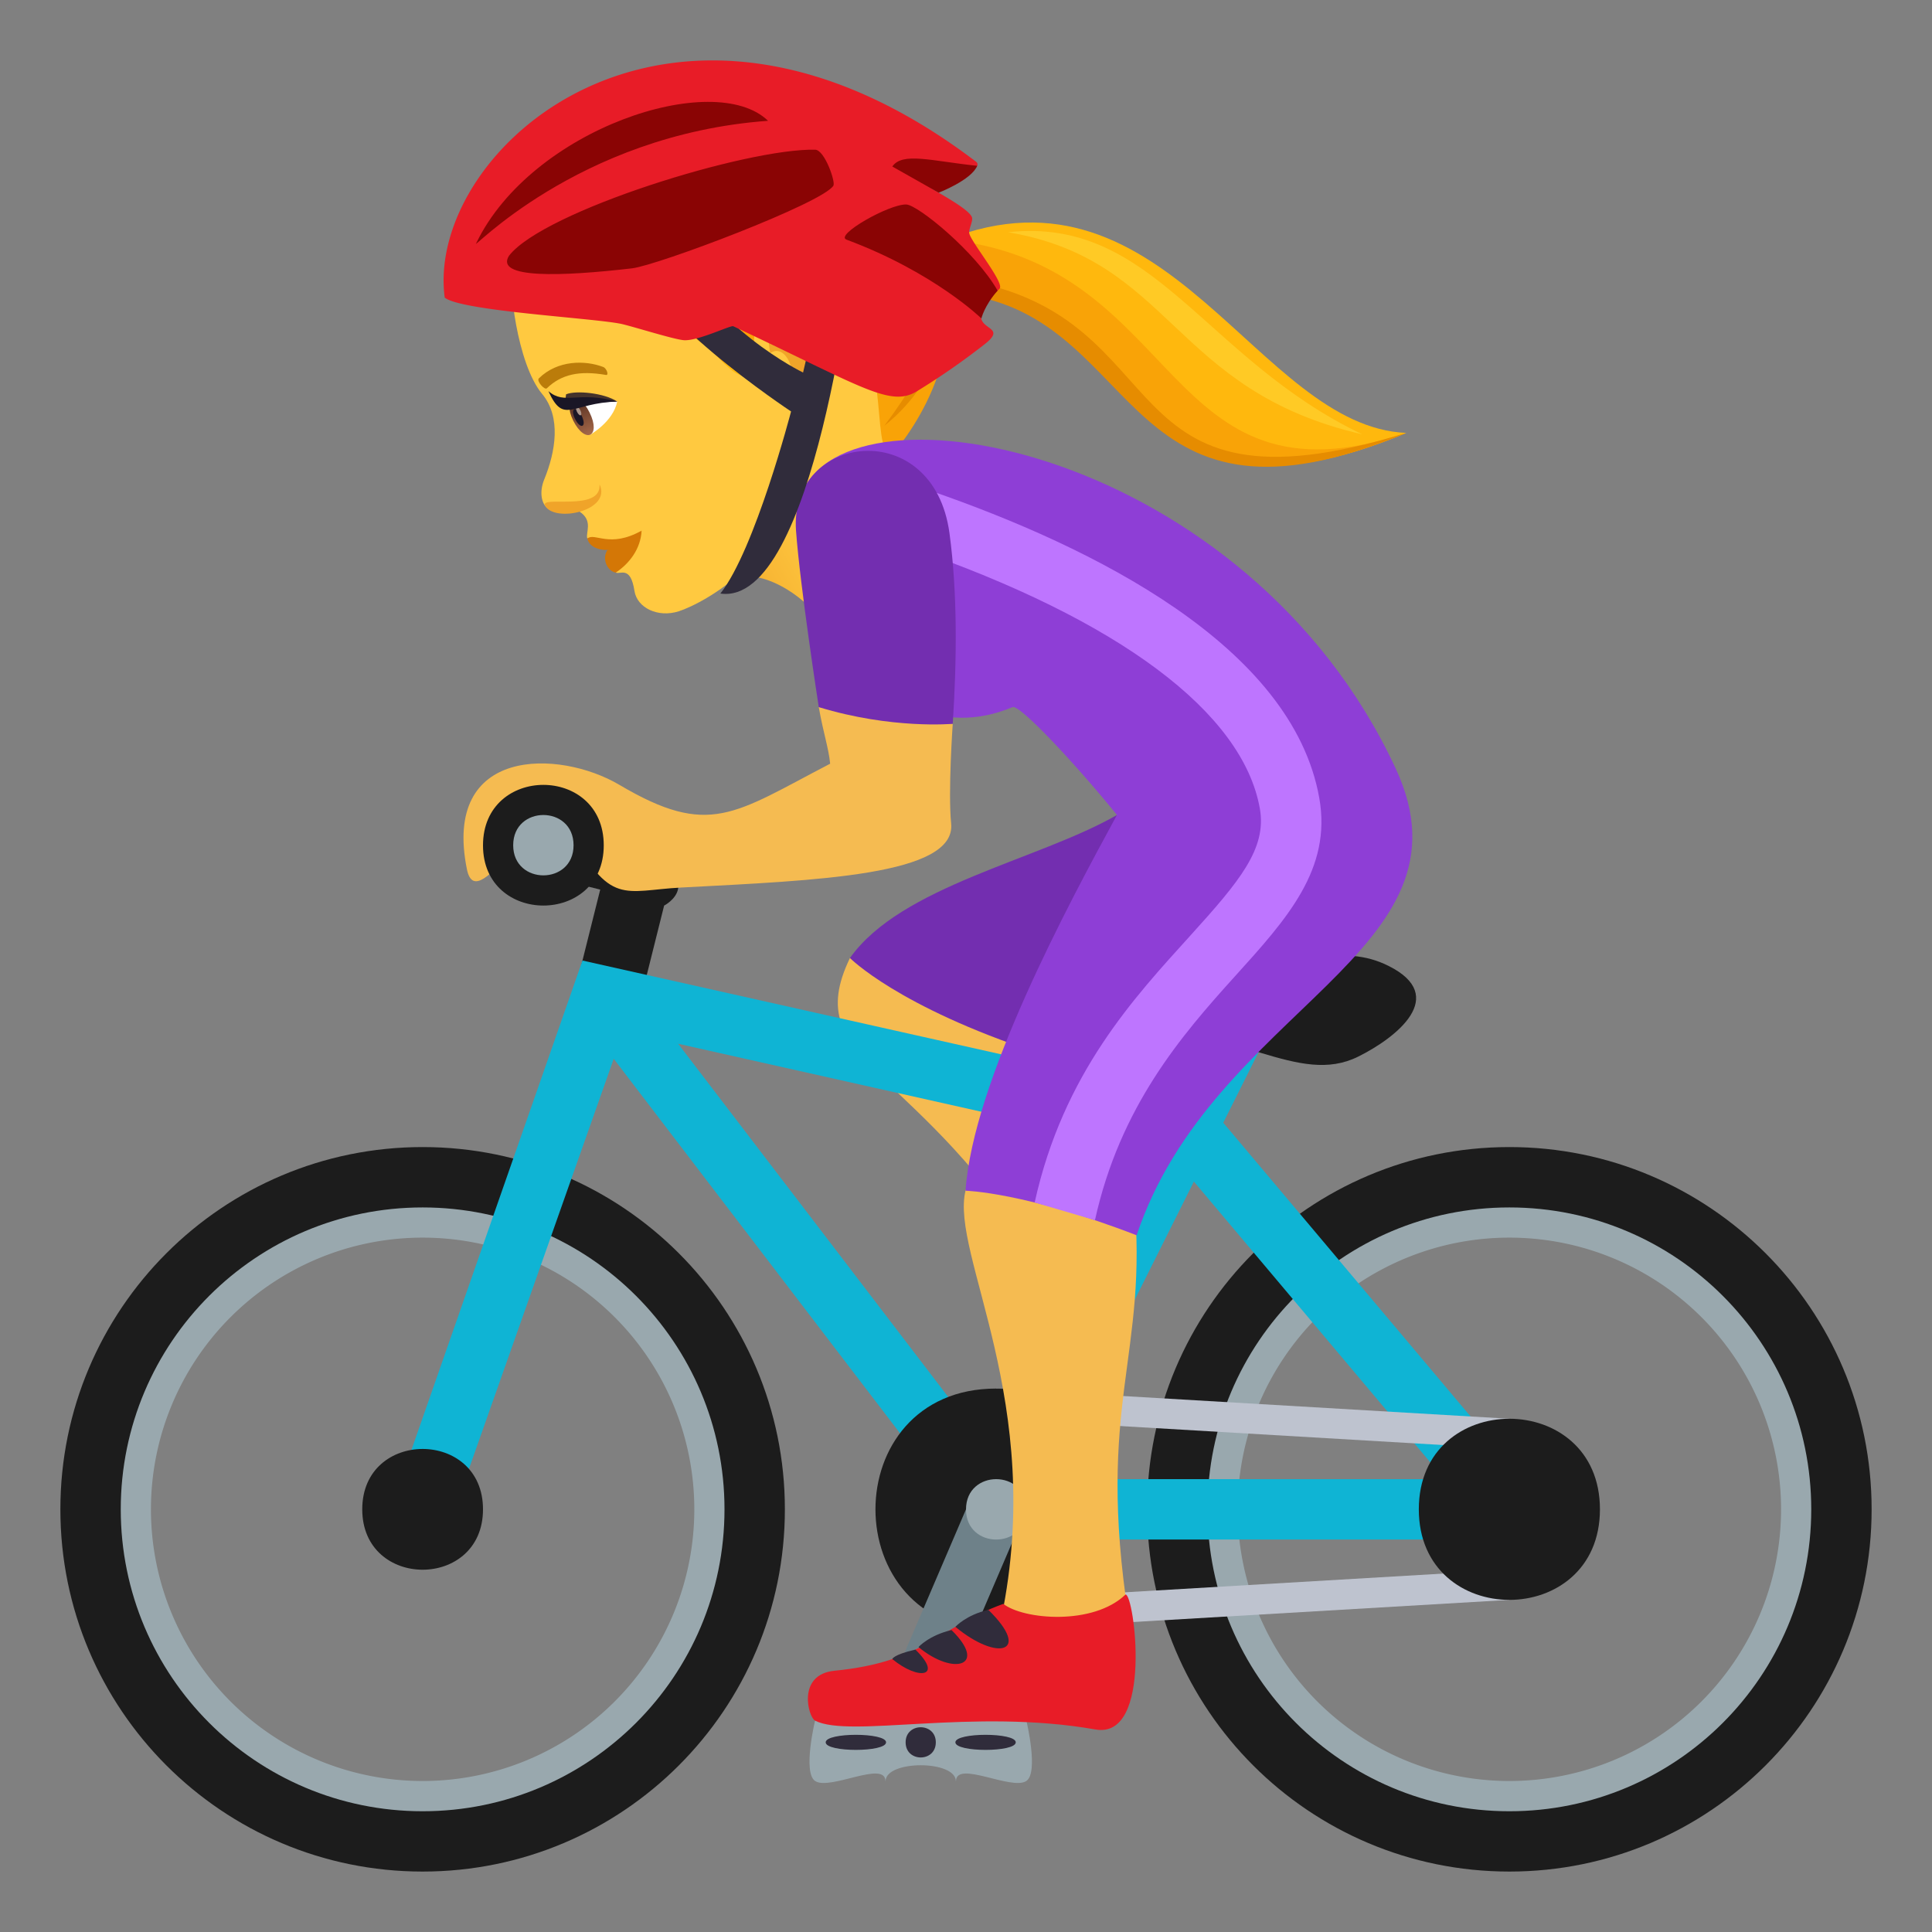 <svg xmlns="http://www.w3.org/2000/svg" xml:space="preserve" style="enable-background:new 0 0 64 64" viewBox="0 0 64 64"><rect x="0" y="0" width="64" height="64" fill="#808080" stroke="none"/><linearGradient id="a" x1="668.539" x2="676.482" y1="-44.206" y2="-41.315" gradientTransform="scale(-1 1) rotate(10.25 -4.115 -3912.06)" gradientUnits="userSpaceOnUse"><stop offset=".467" style="stop-color:#ffc940"/><stop offset=".637" style="stop-color:#fdc43d"/><stop offset=".827" style="stop-color:#f8b735"/><stop offset="1" style="stop-color:#f0a429"/></linearGradient><path d="M29.585 13.812s.11.972.963 2.304c-2.111 3.697-2.944 5.89-3.533 4.293-.185-.503-1.957-1.812-2.874-1.113 1.921-9.027 4.67-12.79 5.444-5.484z" style="fill:url(#a)"/><path d="m31.376 7.937 1.007 1.675c5.798.73 4.865 8.622 14.202 4.729-4.94-.203-7.893-9.29-15.209-6.404z" style="fill:#ffb80d"/><path d="m31.376 7.937 1.007 1.675c5.798.73 4.865 8.622 14.202 4.729-8.156 2.728-7.344-5.6-15.209-6.404z" style="fill:#f9a307"/><path d="m31.967 9.278.266.522c5.635 1.031 5.015 8.434 14.352 4.54-10.06 3.106-7.4-3.827-14.618-5.062z" style="fill:#e68c00"/><path d="M30.82 8.06c-2.296-.49.011 4.048 1.533 1.925 1.666.287-1.09-3.917-1.533-1.925z" style="fill:#8e3ed6"/><path d="M16.968 8.895c-.135.443.15 3.145.99 4.154.642.77.445 1.917.069 2.837-.164.399-.104.816.144.977.38.247.74-.103 1.027.085.466.305.19.707.258.89 0 0 1.218-.066.942 1.13.15.068.49-.238.619.605.084.557.772.9 1.47.676.734-.235 4.506-2.038 4.155-6.75-.156-2.085-8.966-6.933-9.674-4.604z" style="fill:#ffc940"/><path d="M19.456 17.838c.116.54 1.28.554 1.798-.26-1.067.596-1.543.052-1.798.26z" style="fill:#d47706"/><path d="M20.122 18.22c-.19.277-.015.698.276.748.45-.298.827-.787.856-1.39-.456.505-1.132.642-1.132.642z" style="fill:#d47706"/><path d="M30.341 6.296c-2.655-4.525-7.356-4.358-10.276-2.726-3.202 1.79-4.251 5.18-3.112 6.097 1.408 1.135 3.578-1.159 7.098 2.43 1.527 1.558 2.29-2.165 4.38-1.202 1.25.575 3.543-1.818 1.91-4.599z" style="fill:#ffb80d"/><path d="M18.06 16.757c.322.566 2.214.163 1.8-.713.077.937-2.01.346-1.8.713z" style="fill:#f0a429"/><path d="M20.447 13.303c-.14.672-.89 1.093-.89 1.093-.372-.14-.557-.602-.733-1.004.388-.216 1.623-.09 1.623-.09z" style="fill:#fff"/><linearGradient id="b" x1="142.608" x2="142.608" y1="-90.327" y2="-91.621" gradientTransform="matrix(.517 -.256 .443 .896 -14.157 131.846)" gradientUnits="userSpaceOnUse"><stop offset="0" style="stop-color:#a6694a"/><stop offset="1" style="stop-color:#4f2a1e"/></linearGradient><path d="M18.987 13.93c.398.8.939.534.542-.268-.37-.744-.91-.477-.542.267z" style="fill:url(#b)"/><path d="M19.046 13.873c.187.377.405.27.218-.108-.174-.35-.392-.243-.218.108z" style="fill:#1a1626"/><path d="M19.113 13.641c.094.188.202.135.11-.053-.087-.175-.196-.121-.11.053z" style="fill:#ab968c"/><path d="M20.447 13.303c-.422-.287-1.376-.38-1.696-.24-.046.48-.186.299 1.696.24z" style="fill:#45332c"/><path d="M20.447 13.303c-1.306-.362-1.735.125-2.28-.346.511 1.124.755.39 2.28.345z" style="fill:#1a1626"/><path d="M19.98 12.156c-.592-.226-1.506-.235-2.129.377-.09.088.192.4.264.33.481-.466 1.085-.595 1.96-.442.102.018.024-.22-.094-.265z" style="fill:#bb7c0a"/><path d="M24.051 12.098c-2.807-3.776-6.055-1.056-7.395-2.807.824 2.066 4.108-.668 7.395 2.807z" style="fill:#f9a307"/><path d="M16.795 9.24c-.001-3.188 5.728-7.88 10.832-5.398C21.605.477 15.987 6.197 16.795 9.24z" style="fill:#ffca25"/><path d="M17.54 9.442c.093-1.981 3.633-5.063 7.697-4.978-5.09-1.039-8.323 3.28-7.696 4.978zm1.142.216s3.378-.703 7.034-.787c-3.511-1.502-7.034.787-7.034.787z" style="fill:#ffca25"/><path d="M18.217 9.502c.83-1.384 3.516-2.425 6.34-2.894-3.72-.46-6.246 1.395-6.34 2.894zm15.171-1.81c5.462.92 5.425 5.242 11.743 6.697-5.257-2.508-6.906-7.23-11.743-6.696z" style="fill:#ffca25"/><path d="M30.348 6.297c-1.017-1.721-2.32-2.767-3.715-3.308 1.229.63 2.487 1.613 3.883 4.134-2.028-3.276-6.422-3.513-6.422-3.513s4.451 1.247 6.512 4.22c-3.139-2.79-8.037-1.894-8.037-1.894s4.759.333 8.031 2.424c-3.472-1.385-7.9-.512-7.9-.512s5.58.17 7.86 1.284c-4.802-1.062-7.176.683-5.4 3.231 0 0 1.524-1.937 3.146-1.19 1.249.576.41 5.044 1.558 3.503 1.019-1.37 2.757-4.53.483-8.38z" style="fill:#f9a307"/><path d="M29.293 14.106c2.086-1.663 2.065-3.85 2.065-3.85s-.301 1.505-2.065 3.85z" style="fill:#e68c00"/><path d="M29.1 12.633c1.664-.664 2.24-2.812 2.24-2.812s-1.058 1.719-2.24 2.812zm-.378-1.547c1.565.048 2.532-1.501 2.532-1.501s-1.292 1.058-2.532 1.5zm2.428-1.782s-2.881.705-5.199.52c2.502.946 5.199-.52 5.199-.52z" style="fill:#e68c00"/><path d="M26.337 13.92c.17.039.973-.1 1.088-.954.065-.474.574-1.126.392-1.942-.23-1.046-2.69 2.619-1.48 2.896z" style="fill:#f0a429"/><path d="M25.62 9.818c-1.21.747-.545 3.82.665 4.097.17.04.916-.145 1.03-1 .066-.473.67-1.152.488-1.967-.23-1.046-.982-1.873-2.183-1.13z" style="fill:#ffc940"/><path d="M25.84 10.333c-.295.244-.46.748-.323 1.364.509-.356.967.717.552 1.115.086.113.18.226.289.34.21-.692.827-.79.901-1.693.068-.814-.687-1.732-1.42-1.126z" style="fill:#f0a429"/><path d="M50 38.998c-6.076 0-11 4.924-11 11s4.924 11 11 11c6.074 0 11-4.924 11-11s-4.926-11-11-11zm0 20a9 9 0 0 1 0-18 9 9 0 0 1 0 18zm-36-20c-6.076 0-11 4.924-11 11s4.924 11 11 11c6.074 0 11-4.924 11-11s-4.926-11-11-11zm0 20a9 9 0 0 1 0-18 9 9 0 0 1 0 18z" style="fill:#99a8ae"/><path d="M14 37.998c-6.627 0-12 5.373-12 12 0 6.63 5.373 12 12 12s12-5.37 12-12c0-6.625-5.373-12-12-12zM14 60C8.476 60 4 55.522 4 49.998c0-5.521 4.476-10 10-10 5.523 0 10 4.479 10 10C24 55.524 19.523 60 14 60zm36-22.002c-6.627 0-12 5.373-12 12 0 6.63 5.373 12 12 12s12-5.37 12-12c0-6.625-5.373-12-12-12zM50 60c-5.524 0-10-4.478-10-10.002 0-5.521 4.476-10 10-10 5.523 0 10 4.479 10 10C60 55.524 55.523 60 50 60z" style="fill:#1c1c1c"/><path d="M28.156 31.735c-1.715 3.545 2.362 3.545 6.377 10.271l1.934-2.93c-2.637-2.76-1.303-3.396-3.065-6.716l-5.246-.625z" style="fill:#f5bb51"/><path d="M39.654 32.42 37 26.998c-2.615 1.5-7.146 2.342-8.844 4.737 0 0 1.58 1.613 6.217 3.14 1.95-.775 5.281-2.455 5.281-2.455z" style="fill:#732eb0"/><path d="M21 27.998c-.717-.336-3-1-3-1v2l1.883.471-.883 3.53 2 1 1-4s1.564-.798-1-2z" style="fill:#1c1c1c"/><path d="M50.66 49.233 40.522 37.192l1.373-2.745c.246-.494-1.544-1.388-1.79-.896l-1.316 2.635-19.494-4.367-6.238 17.85c-.395 1.12 1.525 1.683 1.886.665l5.387-15.26 11.877 15.534c.008.011.021.015.03.023.087.106.618.367.765.367h17.014c.556 0 .865-1.584.644-1.765zM37.867 38.03 32.82 48.12 22.465 34.576l15.402 3.453zm-3.25 10.968 4.932-9.857 8.3 9.857H34.618z" style="fill:#0fb4d4"/><path d="M16 49.998c0 2.668-4 2.668-4 0 0-2.666 4-2.666 4 0z" style="fill:#1c1c1c"/><path d="m50 47.998-17.002-1v-1l17.002 1zm0 5-17 1v-1l17-1z" style="fill:#bec3cf"/><path d="M53 49.998c0 4-6 4-6 0s6-4 6 0zm-20.002 4c-5.33 0-5.33-8 0-8 5.336 0 5.336 8 0 8z" style="fill:#1c1c1c"/><path d="M31 56.998h-2l3-7h2z" style="fill:#6e8189"/><path d="M34 50.002c0 1.33-2 1.33-2 0 0-1.338 2-1.338 2 0z" style="fill:#99a8ae"/><path d="M45 34.998c-2 1-4-1-8-1 0 0 0-2 2-2 4.123 0 5.434-.783 7 0 2 1 .264 2.37-1 3z" style="fill:#1c1c1c"/><path d="M31.984 39.444c-.513 2.101 2.672 6.994 1.186 14.158h4.22c-1.107-7.164.672-8.639.172-13.967 0 0-4.95-2.744-5.578-.191z" style="fill:#f5bb51"/><path d="M46.236 25.461c-4.908-10.568-18.127-13.11-19.691-9.086-.737 1.9 2.177 9.056 6.997 7.05.245-.103 2.187 1.997 3.458 3.573-1.633 3-4.764 8.822-5.016 12.446 0 0 1.961.043 5.668 1.476 2.533-7.558 11.412-9.365 8.584-15.459z" style="fill:#8e3ed6"/><path d="m36.272 40.42-1.997-.586c.946-4.285 3.307-6.797 5.157-8.842 1.629-1.798 2.537-2.88 2.302-4.207-.564-3.187-4.67-6.254-11.56-8.636l.654-1.891c5.381 1.861 11.982 5.137 12.875 10.178.418 2.355-1.068 3.998-2.787 5.898-1.78 1.967-3.814 4.322-4.644 8.086z" style="fill:#be75ff"/><path d="M27.123 23.424c.156.887.324 1.34.377 1.875-3.188 1.656-3.996 2.465-6.982.7-2-1.182-5.875-1.274-5.051 2.796.353 1.748 2.558-2.937 3.402-1.312 1.332 2.562 1.8 2.017 3.694 1.918 4.49-.237 9.119-.4 8.945-2.123-.106-1.043.053-3.301.053-3.301l-4.438-.553z" style="fill:#f5bb51"/><path d="M31.453 17.664c-.531-3.927-5.32-3.312-5.084-.086.135 1.858.754 5.846.754 5.846 2.418.74 4.438.553 4.438.553.136-2.11.16-4.328-.108-6.313z" style="fill:#732eb0"/><path d="M20 28.004c0 2.658-4 2.658-4 0 0-2.672 4-2.672 4 0z" style="fill:#1c1c1c"/><path d="M19 28c0 1.33-2 1.33-2 0 0-1.336 2-1.336 2 0zm8 28.998s-.416 1.725.002 2c.488.325 2.32-.697 2.33.004h.004c.01-.701 2.318-.701 2.328 0h.004c.01-.701 1.842.32 2.33-.004.418-.275.002-2 .002-2h-7z" style="fill:#99a8ae"/><path d="M31 57.717c0 .668-1 .668-1 0 0-.666 1-.666 1 0zm-1.648 0c0 .334-2 .334-2 0 0-.332 2-.332 2 0zm4.296 0c0 .334-2 .334-2 0 0-.332 2-.332 2 0zM28.285 8.354s-1.152-.264-1.119.015c.133 1.164-.563 3.971-.563 3.971s-3.1-1.477-4.482-4.502c-.117-.258-.893.381-.92.662-.172 1.707 5.004 5.13 5.004 5.13s-1.197 4.59-2.342 6.032c3.13.45 4.422-11.308 4.422-11.308z" style="fill:#302c3b"/><path d="M37.285 52.82c-1.072 1.036-3.385.833-4.049.31-2.236.82-2.586 1.917-5.595 2.216-1.25.125-.868 1.535-.641 1.652 1.15.592 5.225-.424 9.287.293 1.92.338 1.285-4.5.998-4.47z" style="fill:#e81c27"/><path d="M32.74 53.328c-.74.17-1.092.563-1.092.563 1.412 1.168 2.536.846 1.092-.563zm-1.22.67c-.743.172-1.094.563-1.094.563 1.17.968 2.308.625 1.094-.563zm-1.196.647c-.742.17-.765.314-.765.314.869.717 1.699.598.765-.314z" style="fill:#302c3b"/><path d="M30.846 6.233c.226.152 1.32.724 1.357.99.018.129-.102.334-.098.486.008.246 1.194 1.67 1.006 1.854-1.57 1.539.494 1.056-.476 1.826a23.881 23.881 0 0 1-2.258 1.57c-.887.543-1.787-.129-6.086-2.152-.084-.041-1.162.49-1.629.463-.332-.02-1.771-.48-2.113-.547-1.004-.195-5.283-.424-5.817-.865-.658-4.9 7.475-12.198 17.594-4.506.4.304-1.48.88-1.48.88z" style="fill-rule:evenodd;clip-rule:evenodd;fill:#e81c27"/><path d="M15.78 8.05c-.282.397 3.302-3.589 9.663-4.048-1.78-1.724-7.832.262-9.664 4.047zm15.314-1.667s1.084-.416 1.277-.89c-1.516-.16-2.478-.464-2.812.023l1.535.867zm-3.053 1.555c2.904 1.082 4.469 2.611 4.469 2.611s.092-.416.537-.922c-.734-1.289-2.645-2.842-3.025-2.853-.563-.02-2.383 1.015-1.981 1.164zm-11.178.531c-.486.766 1.719.693 4.074.42.848-.1 6.301-2.154 6.67-2.738.078-.125-.29-1.184-.603-1.192-2.262-.052-8.988 2.03-10.14 3.51z" style="fill-rule:evenodd;clip-rule:evenodd;fill:#8a0404"/></svg>